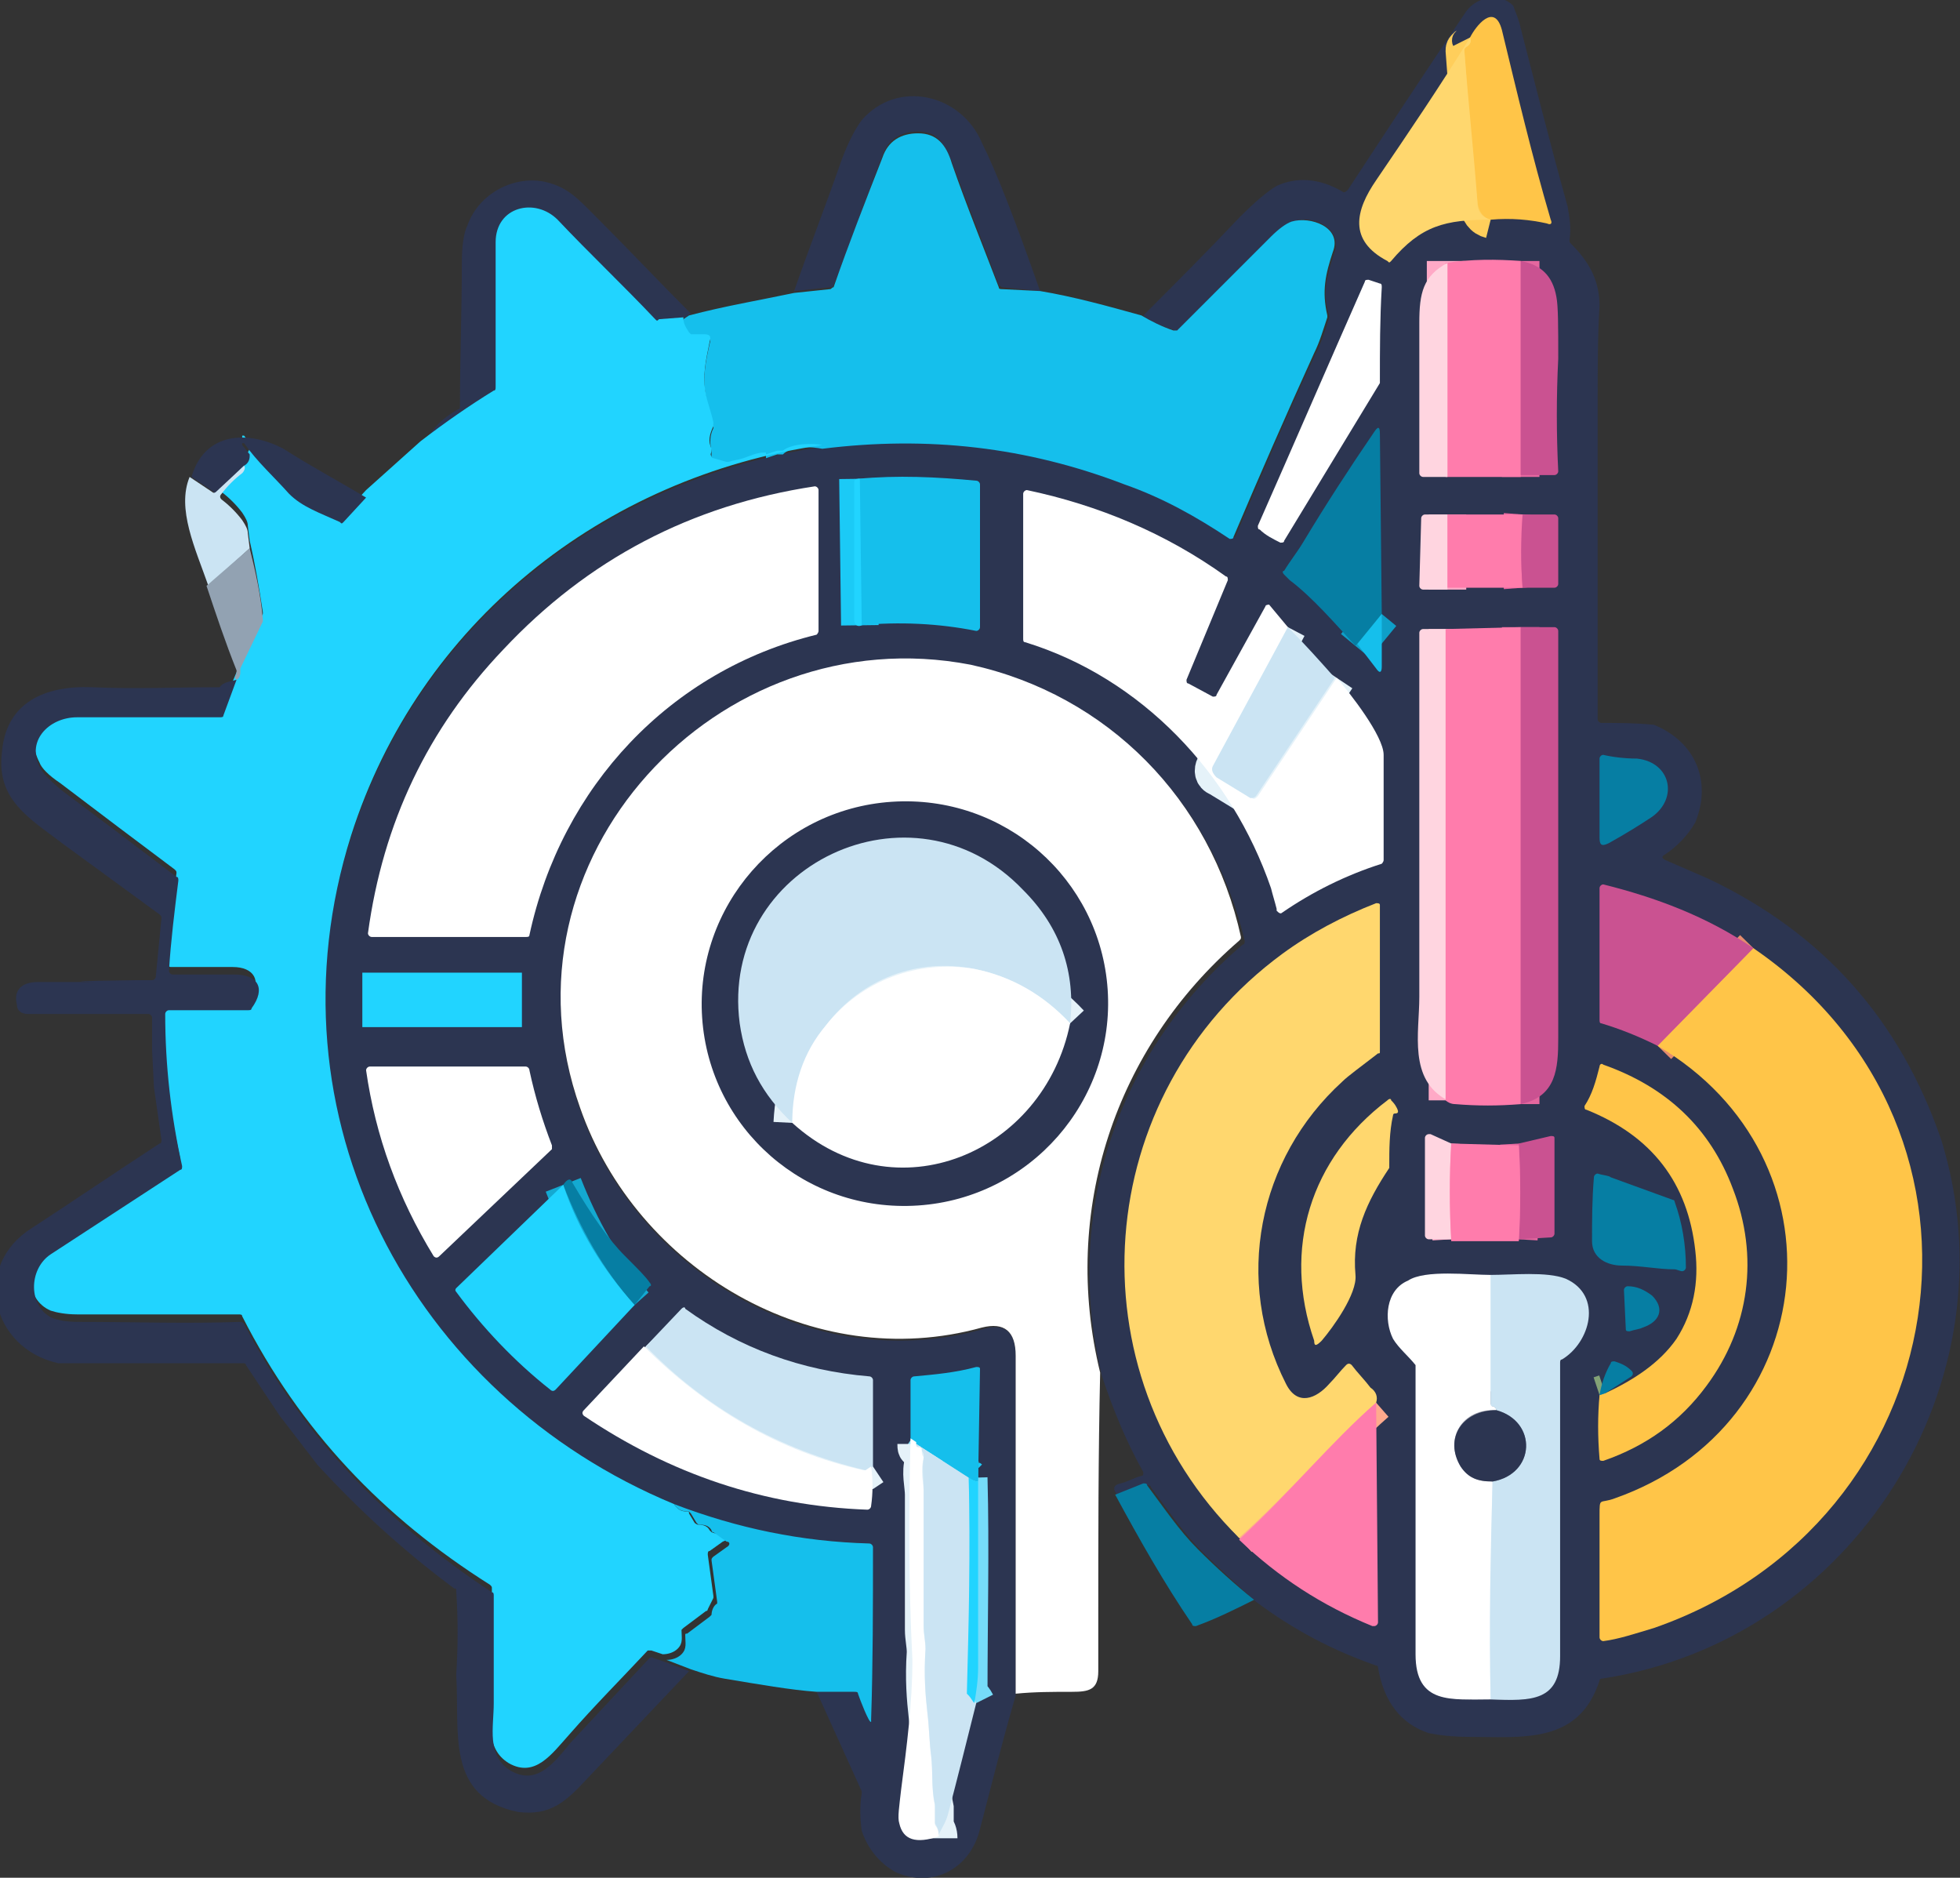 <?xml version="1.0" encoding="utf-8"?>
<!-- Generator: Adobe Illustrator 28.5.0, SVG Export Plug-In . SVG Version: 9.03 Build 54727)  -->
<svg version="1.0" id="Layer_1" xmlns="http://www.w3.org/2000/svg" xmlns:xlink="http://www.w3.org/1999/xlink" x="0px" y="0px"
	 viewBox="0 0 104.4 100" style="enable-background:new 0 0 104.4 100;" xml:space="preserve">
<rect x="0" y="0" width="104.4" height="100" fill="#333333" stroke="none"/>
<style type="text/css">
	.st0{fill:#2C3551;}
	.st1{fill:none;stroke:#FFCE5B;stroke-width:2;}
	.st2{fill:none;stroke:#E5679F;stroke-width:2;}
	.st3{fill:none;stroke:#FFA9C6;stroke-width:2;}
	.st4{fill:none;stroke:#0E9FC8;stroke-width:2;}
	.st5{fill:none;stroke:#1BCAF6;stroke-width:2;}
	.st6{fill:none;stroke:#E5F2F9;stroke-width:2;}
	.st7{fill:none;stroke:#E58C6D;stroke-width:2;}
	.st8{fill:none;stroke:#FFAA8D;stroke-width:2;}
	.st9{fill:none;stroke:#83A276;stroke-width:2;}
	.st10{fill:none;stroke:#14A9D1;stroke-width:2;}
	.st11{fill:none;stroke:#969AA8;stroke-width:2;}
	.st12{fill:none;stroke:#7C8DA2;stroke-width:2;}
	.st13{fill:none;stroke:#70D2F0;stroke-width:2;}
	.st14{fill:none;stroke:#8ADFF6;stroke-width:2;}
	.st15{fill:none;stroke:#76DCF9;stroke-width:2;}
	.st16{fill:#FFC548;}
	.st17{fill:#FFD76E;}
	.st18{fill:#15BFEC;}
	.st19{fill:#21D4FF;}
	.st20{fill:#FF7CAC;}
	.st21{fill:#CA5291;}
	.st22{fill:#FFD5E0;}
	.st23{fill:#FFFFFF;}
	.st24{fill:#067EA3;}
	.st25{fill:#CBE4F3;}
	.st26{fill:#92A2B2;}
</style>
<path class="st0" d="M85.1,21.3l0,17c0,0.1,0.1,0.2,0.2,0.2c0,0,0,0,0,0c0.9,0,1.8,0,2.8,0.1c2.2,0.9,3.1,3,2.2,5.2
	c-0.4,0.7-1,1.3-1.6,1.7c-0.2,0.1-0.2,0.2,0,0.3l2.3,1c6.1,2.9,10.2,7.5,12.4,13.9c4,12.9-4.7,26.7-18.1,28.7
	c-0.1,0-0.1,0.1-0.1,0.1c-1.1,3.4-4.1,3-6.9,3c-1,0-1.7-0.1-2.2-0.2c-1.5-0.5-2.4-1.7-2.7-3.5c0-0.1-0.1-0.1-0.1-0.1
	c-2.3-0.8-4.4-1.9-6.4-3.4c-1-0.9-2-1.8-2.9-2.7c-1-1-1.8-2.2-2.7-3.4c0-0.1-0.1-0.1-0.2-0.1l-1.5,0.6c-0.3-0.3-0.4-0.6,0.1-0.7
	c0.4-0.1,0.7-0.3,1.1-0.4c0.1,0,0.1-0.1,0.1-0.2c0,0,0,0,0,0c-0.9-1.6-1.6-3.3-2.2-5.1c-2.1-8.6,0.8-17.3,7.5-23
	c0.1,0,0.1-0.1,0.1-0.2C64.5,42.6,59,37,51.7,35.5c-13.4-2.6-25.5,10.3-20.8,23.6c3,8.6,12.4,14.2,21.4,11.7
	c1.3-0.4,1.8,0.2,1.8,1.5c0,6,0,12,0,18c-0.7,2.4-1.3,4.8-1.9,7.1c-0.5,2.1-2.5,3.2-4.5,2.3c-0.9-0.5-1.5-1.3-1.8-2.2
	c-0.1-0.7-0.1-1.4,0-2c0,0,0-0.1,0-0.1l-2.4-5.3l2,0c0.1,0,0.1,0,0.2,0.1c0.1,0.3,0.6,1.6,0.7,1.5c0,0,0,0,0-0.1
	c0.1-3.1,0.1-6.2,0.1-9.2c0-0.1-0.1-0.2-0.2-0.2c-3.6-0.1-7.1-0.8-10.4-2.1c-14-5.8-22-20.7-17.2-35.5c3.6-11.3,13.4-19.1,25.1-20.8
	c5.5-0.7,10.9-0.1,16.1,1.9c2,0.8,3.9,1.7,5.6,2.9c0.1,0.1,0.2,0,0.3,0c0,0,0,0,0,0c1.4-3.3,2.8-6.6,4.3-9.8
	c0.3-0.6,0.5-1.2,0.7-1.9c0,0,0-0.1,0-0.1c-0.4-1.2-0.1-2.2,0.3-3.4c0.4-1.3-1.3-2-2.2-1.6c-0.3,0.1-0.7,0.4-1.1,0.8
	c-1.6,1.7-3.3,3.4-5,5c0,0-0.1,0.1-0.2,0c-0.6-0.2-1.2-0.4-1.7-0.8c1.7-1.7,3.4-3.4,5.1-5.2c0.9-0.9,1.5-1.4,2-1.7
	c1.1-0.5,2.3-0.4,3.5,0.3c0.1,0.1,0.2,0,0.3-0.1c2.1-3.2,4.2-6.4,6.3-9.5c0.6-0.8,1.8-1,2.5-0.3C80.7,0.6,80.9,1,81,1.5
	c0.7,2.7,1.5,5.9,2.5,9.5c0.1,0.6,0.2,1.1,0.1,1.8c0,0.1,0,0.1,0.1,0.2c1,1,1.5,2,1.5,3.3C85.1,17.8,85.1,19.6,85.1,21.3z"/>
<g>
	<path vector-effect="non-scaling-stroke" class="st1" d="M79.4,11.7c-0.4-0.1-0.6-0.4-0.7-0.9c-0.3-2.7-0.5-5.4-0.7-8.1
		c0-0.1,0-0.1,0.1-0.2c0.2-0.1,0.3-0.3,0.2-0.5"/>
	<path vector-effect="non-scaling-stroke" class="st2" d="M81,13.9l0,11.5"/>
	<path vector-effect="non-scaling-stroke" class="st3" d="M77,25.3l0-11.4"/>
	<path vector-effect="non-scaling-stroke" class="st4" d="M73.6,32.7l-1.4,1.7"/>
	<path vector-effect="non-scaling-stroke" class="st5" d="M45.8,33.3l-0.1-7.8"/>
	<path vector-effect="non-scaling-stroke" class="st6" d="M68.6,33.4l-3.9,7.4c-0.1,0.2-0.1,0.5,0.2,0.6l1.8,1.1
		c0.1,0.1,0.2,0,0.3-0.1l4.2-6.3"/>
	<path vector-effect="non-scaling-stroke" class="st3" d="M77.1,27.4l0,4"/>
	<path vector-effect="non-scaling-stroke" class="st2" d="M81.1,27.4C81,28.7,81,30,81.1,31.3"/>
	<path vector-effect="non-scaling-stroke" class="st3" d="M77.1,33.5c0,1,0,2.5,0,4.7c0,5.2,0,12.1,0,20.4"/>
	<path vector-effect="non-scaling-stroke" class="st2" d="M81,33.4v25.4"/>
	<path vector-effect="non-scaling-stroke" class="st7" d="M93.4,50.5l-5.1,5.2"/>
	<path vector-effect="non-scaling-stroke" class="st8" d="M73.3,74.7c-2.4,2.1-4.5,4.7-7.3,7.2"/>
	<path vector-effect="non-scaling-stroke" class="st9" d="M85.2,74.3l0.3-0.1"/>
	<path vector-effect="non-scaling-stroke" class="st3" d="M77.3,60.9c-0.1,1.7-0.1,3.4,0,5.1"/>
	<path vector-effect="non-scaling-stroke" class="st2" d="M80.9,66c0.1-1.7,0.1-3.4,0-5.1"/>
	<path vector-effect="non-scaling-stroke" class="st10" d="M33.8,69.5c-1.7-1.9-2.9-4.1-3.8-6.4"/>
	<path vector-effect="non-scaling-stroke" class="st6" d="M79.4,67.9l0,6.8c0,0.1,0,0.1,0.1,0.2c0.1,0,0.2,0.1,0.2,0.2"/>
	<path vector-effect="non-scaling-stroke" class="st11" d="M79.7,75.1c-1.8-0.1-2.8,1.5-1.9,3c0.4,0.6,0.9,0.8,1.7,0.8"/>
	<path vector-effect="non-scaling-stroke" class="st6" d="M79.5,78.9c-0.1,3.9-0.1,7.7-0.1,11.6"/>
	<path vector-effect="non-scaling-stroke" class="st12" d="M79.5,78.9c2.3-0.4,2.4-3.2,0.2-3.8"/>
	<path vector-effect="non-scaling-stroke" class="st6" d="M46.5,78.1l-0.3,0.2c0,0-0.1,0-0.1,0c-4.6-1.1-8.5-3.3-11.7-6.6"/>
	<path vector-effect="non-scaling-stroke" class="st5" d="M52.1,78.9c-0.2,0-0.4-0.1-0.5-0.2"/>
	<path vector-effect="non-scaling-stroke" class="st13" d="M51.6,78.7l-2.8-1.8"/>
	<path vector-effect="non-scaling-stroke" class="st14" d="M48.8,76.9l-0.3-0.2"/>
	<path vector-effect="non-scaling-stroke" class="st15" d="M51.6,78.7c0.1,3.8,0,7.6,0,11.5c0,0.1,0,0.1,0.1,0.1
		c0.1,0.1,0.2,0.2,0.3,0.4"/>
	<path vector-effect="non-scaling-stroke" class="st6" d="M48.8,76.9c0,0.2,0,0.3,0.2,0.3c0.1,0,0.1,0.1,0.1,0.2
		c0,0.1,0,0.2,0.1,0.3c0,0,0,0.1,0,0.1c-0.2,0.6,0,1.3,0,1.8c0,2.4,0,4.8,0,7.2c0,0.4,0.1,0.8,0.1,1.2c-0.1,1.4,0,2.5,0.1,3.4
		c0.1,0.8,0.1,1.5,0.2,2.3c0.1,0.9,0,1.7,0.2,2.6c0,0.3,0,0.6,0,0.9c0,0,0,0.1,0,0.1c0.1,0.1,0.2,0.3,0.2,0.6"/>
</g>
<path class="st16" d="M79.4,11.7c-0.4-0.1-0.6-0.4-0.7-0.9c-0.3-2.7-0.5-5.4-0.7-8.1c0-0.1,0-0.1,0.1-0.2c0.2-0.1,0.3-0.3,0.2-0.5
	c0.3-0.6,1.3-1.9,1.7-0.4c0.8,3.3,1.6,6.7,2.6,10.1c0.1,0.2,0,0.3-0.2,0.2C81.5,11.7,80.5,11.6,79.4,11.7z"/>
<path class="st17" d="M78.3,2c0.1,0.2,0,0.4-0.2,0.5C78,2.6,78,2.6,78,2.7c0.2,2.7,0.5,5.4,0.7,8.1c0,0.5,0.3,0.8,0.7,0.9
	c-2.4,0-3.7,0.3-5.3,2.2c-0.1,0.1-0.1,0.1-0.2,0c-2.1-1.1-1.7-2.7-0.6-4.3C75,7.1,76.7,4.6,78.3,2z"/>
<path class="st0" d="M55.4,15.5l-2-0.2c-0.1,0-0.1-0.1-0.2-0.1c-0.8-2.2-1.7-4.4-2.5-6.6c-0.4-1-0.8-1.6-1.8-1.6
	c-0.9,0-1.6,0.4-1.9,1.3c-0.9,2.3-1.7,4.6-2.6,6.9c0,0.1-0.1,0.1-0.2,0.1l-1.9,0.2c0.8-2.3,1.7-4.6,2.5-6.9c0.4-1.1,0.8-1.8,1.1-2.2
	c1.9-2.2,5.3-1.4,6.4,1.2C53.1,9.2,54.1,11.8,55.4,15.5z"/>
<path class="st18" d="M55.4,15.5c1.8,0.3,3.6,0.8,5.4,1.3c0.5,0.3,1.1,0.6,1.7,0.8c0.1,0,0.1,0,0.2,0c1.7-1.7,3.3-3.3,5-5
	c0.4-0.4,0.8-0.7,1.1-0.8c1-0.3,2.7,0.3,2.2,1.6c-0.4,1.2-0.6,2.1-0.3,3.4c0,0,0,0.1,0,0.1c-0.2,0.6-0.4,1.3-0.7,1.9
	c-1.5,3.3-2.9,6.5-4.3,9.8c0,0.1-0.1,0.1-0.2,0.1c0,0,0,0,0,0c-1.8-1.2-3.6-2.2-5.6-2.9c-5.2-2-10.5-2.6-16.1-1.9
	c-0.5-0.1-1.6-0.2-2.1,0.3c0,0-0.1,0-0.1,0l-0.2,0c0,0,0,0,0,0l-0.6,0.2c-0.1,0-0.1,0,0,0l0-0.1c0,0,0-0.1-0.1-0.1c0,0,0,0,0,0
	c-0.4,0-0.8,0.2-1.1,0.3c-0.3,0.1-0.5,0.1-0.8,0.2c0,0-0.1,0-0.1,0l-0.7-0.2c-0.1,0-0.1-0.1-0.1-0.1c0-0.1,0-0.2,0-0.3
	c0,0,0-0.1,0-0.1c-0.1-0.4-0.1-0.8,0.1-1.2c0,0,0-0.1,0-0.2c-0.2-0.5-0.3-1-0.4-1.5c-0.2-1,0-1.9,0.2-2.8c0.1-0.3,0-0.5-0.3-0.4
	l-0.7,0c-0.1,0-0.1,0-0.1-0.1c-0.2-0.2-0.3-0.5-0.3-0.8l0.3-0.2c1.9-0.5,3.7-0.8,5.6-1.2l1.9-0.2c0.1,0,0.1-0.1,0.2-0.1
	c0.8-2.3,1.7-4.6,2.6-6.9c0.3-0.9,1-1.3,1.9-1.3c1,0,1.5,0.6,1.8,1.6c0.8,2.3,1.7,4.5,2.5,6.6c0,0.1,0.1,0.1,0.2,0.1L55.4,15.5z"/>
<path class="st0" d="M36.8,16.7l-0.3,0.2l-1.3,0.6c-0.1,0-0.2,0-0.2,0c-1.7-1.8-3.5-3.5-5.2-5.3c-1.2-1.2-3.2-0.7-3.3,1.2
	c0,2.5,0,5.1,0,7.7c0,0.1,0,0.1-0.1,0.2c-1.3,0.8-2.6,1.7-3.9,2.7c0.3-1,1-1.7,1.9-2.2c0.1,0,0.1-0.1,0.1-0.2c0-2.5,0.1-5.1,0.1-7.6
	c0-0.9,0.1-1.6,0.3-2c0.6-1.7,2.5-2.7,4.2-2.3c1.2,0.3,1.7,0.9,2.8,2C33.5,13.3,35.1,15,36.8,16.7z"/>
<path class="st19" d="M36.4,16.9c0,0.3,0.1,0.5,0.3,0.8c0,0,0.1,0.1,0.1,0.1l0.7,0c0.3,0,0.4,0.1,0.3,0.4c-0.2,1-0.4,1.8-0.2,2.8
	c0.1,0.5,0.3,1,0.4,1.5c0,0.1,0,0.1,0,0.2c-0.2,0.4-0.3,0.8-0.1,1.2c0,0,0,0.1,0,0.1c0,0.1-0.1,0.2,0,0.3c0,0.1,0.1,0.1,0.1,0.1
	l0.7,0.2c0,0,0.1,0,0.1,0c0.3-0.1,0.5-0.1,0.8-0.2c0.3-0.1,0.7-0.3,1.1-0.3c0,0,0.1,0,0.1,0c0,0,0,0,0,0l0,0.1c0,0.1,0,0.1,0,0
	l0.6-0.2c0,0,0,0,0,0l0.2,0c0,0,0.1,0,0.1,0c0.5-0.4,1.6-0.4,2.1-0.3c-11.7,1.7-21.5,9.5-25.1,20.8C14,59.4,21.9,74.3,35.9,80.1
	c0.2,0.3,0.4,0.4,0.7,0.4c0.1,0,0.1,0,0.1,0.1l0.3,0.5c0,0,0.1,0.1,0.2,0.1c0.3,0,0.5,0.1,0.6,0.3c0,0,0.1,0.1,0.1,0.1l0.6,0.2
	c0.2,0.1,0.3,0.2,0,0.3l-0.7,0.5c-0.1,0-0.1,0.1-0.1,0.2l0.3,2.2c0,0,0,0.1,0,0.1c-0.1,0.2-0.2,0.4-0.3,0.6c0,0,0,0.1-0.1,0.1
	l-1.2,0.9c0,0-0.1,0.1-0.1,0.1c0,0.4,0.1,0.7-0.2,1c-0.2,0.2-0.5,0.3-0.8,0.3l-0.6-0.2c-0.1,0-0.1,0-0.2,0c-1.4,1.5-2.8,2.9-4.2,4.5
	c-0.9,1-1.8,2.3-3.2,1.5c-1.3-0.8-0.9-2.3-0.9-3.6c0-1.9,0-3.8,0-5.7c0-0.1,0-0.1-0.1-0.2c-5.7-3.6-10.1-8.2-13.2-14.3
	c0-0.1-0.1-0.1-0.2-0.1c-2.8,0-5.7,0-8.6,0c-0.6,0-1.1-0.1-1.4-0.2c-1.4-0.6-1.4-2.6-0.1-3.4c2.3-1.5,4.6-3,6.9-4.5
	c0.1,0,0.1-0.1,0.1-0.2c-0.6-2.7-0.9-5.4-0.9-8.1c0-0.1,0.1-0.2,0.2-0.2c0,0,0,0,0,0l4.2,0c0.1,0,0.1,0,0.2-0.1
	c0.7-1.1,0.2-1.8-0.9-1.8c-1.1,0-2.2,0-3.3,0c-0.1,0-0.2-0.1-0.2-0.2c0,0,0,0,0,0c0.1-1.6,0.3-3.2,0.5-4.8c0-0.1,0-0.1-0.1-0.2
	c-2-1.5-4-3-6.1-4.6c-0.6-0.4-1-0.8-1.1-1.1c-0.8-1.5,0.4-2.8,1.9-2.8c2.5,0,5.1,0,7.6,0c0.1,0,0.1,0,0.2-0.1l0.8-1.9
	c0.1-0.1,0.2-0.3,0.2-0.5c0,0,0-0.1,0-0.1l1.2-2.5c0,0,0-0.1,0-0.1c-0.2-1.3-0.4-2.5-0.7-3.8l-0.1-0.8c0-0.2-0.1-0.4-0.3-0.7
	c-0.3-0.4-0.7-0.8-1.1-1.1c-0.1-0.1-0.1-0.2,0-0.3c0,0,0,0,0,0c0.4-0.5,0.8-0.8,1.1-1.1c0.1-0.1,0.2-0.2,0.1-0.4
	c0.1-0.1,0.2-0.3,0.3-0.5c0,0,0-0.1,0-0.1l-0.4-0.5c0,0,0,0,0-0.1c0,0,0,0,0,0l0,0c0,0,0.1,0,0.1,0c0.7,1,1.6,1.8,2.4,2.7
	c0.6,0.7,1.6,1,2.7,1.5c0.1,0,0.2,0,0.2,0l1.2-1.3l2.9-2.6c1.3-1,2.6-1.9,3.9-2.7c0.1,0,0.1-0.1,0.1-0.2c0-2.6,0-5.2,0-7.7
	c0-1.9,2.1-2.4,3.3-1.2c1.7,1.8,3.5,3.5,5.2,5.3c0.1,0.1,0.1,0.1,0.2,0L36.4,16.9z"/>
<path class="st20" d="M81,13.9l0,11.5l-4,0l0-11.4C78.4,13.8,79.7,13.8,81,13.9z"/>
<path class="st21" d="M81,13.9c1.1,0.2,1.7,0.8,1.9,1.9c0.1,0.5,0.1,1.6,0.1,3.3c-0.1,2-0.1,4,0,6c0,0.1-0.1,0.2-0.2,0.2
	c0,0,0,0,0,0l-1.8,0L81,13.9z"/>
<path class="st22" d="M77.1,14l0,11.4l-1.3,0c-0.1,0-0.2-0.1-0.2-0.2c0,0,0,0,0,0c0-2.7,0-5.3,0-8C75.6,15.6,75.8,14.7,77.1,14z"/>
<path class="st23" d="M67.1,28.2C67,28.2,67,28.1,67,28c1.9-4.3,3.8-8.7,5.7-13c0-0.1,0.1-0.1,0.2-0.1l0.6,0.2
	c0.1,0,0.1,0.1,0.1,0.2c-0.1,1.7-0.1,3.3-0.1,5c0,0,0,0.1,0,0.1l-5.1,8.4c0,0.1-0.1,0.1-0.2,0.1C67.8,28.7,67.4,28.5,67.1,28.2z"/>
<path class="st24" d="M73.6,32.7l-1.4,1.7c-1-1.1-2.3-2.6-3.5-3.5c-0.1-0.1-0.2-0.2-0.3-0.3c-0.1-0.1-0.1-0.2,0-0.2
	c0.3-0.5,0.7-1,1-1.5c1.2-2,2.5-4,3.8-5.9c0.2-0.3,0.3-0.3,0.3,0.1L73.6,32.7z"/>
<path class="st0" d="M19.5,26.5l-1.2,1.3c-0.1,0.1-0.1,0.1-0.2,0c-1.1-0.5-2-0.8-2.7-1.5c-0.8-0.9-1.7-1.7-2.4-2.7c0,0-0.1,0-0.1,0
	l0,0c0,0,0,0,0,0.1c0,0,0,0,0,0l0.4,0.5c0,0,0,0.1,0,0.1c0,0.2-0.1,0.4-0.3,0.5l-1.4,1.4c-0.1,0.1-0.2,0.1-0.2,0l-1.2-0.8
	c0.7-2.4,3-2.5,4.9-1.5C16.5,24.8,18,25.6,19.5,26.5z"/>
<path class="st25" d="M13,24.8c0.1,0.1,0,0.3-0.1,0.4c-0.4,0.3-0.8,0.7-1.1,1.1c-0.1,0.1-0.1,0.2,0,0.3c0,0,0,0,0,0
	c0.4,0.3,0.8,0.7,1.1,1.1c0.2,0.3,0.3,0.5,0.3,0.7l0.1,0.8l-2.2,2c-0.7-2-1.7-4.1-1-5.8l1.2,0.8c0.1,0.1,0.2,0,0.2,0L13,24.8z"/>
<path class="st18" d="M45.8,33.3l-0.1-7.8c2.1-0.2,4.2-0.1,6.3,0.1c0.1,0,0.2,0.1,0.2,0.2l0,7.6c0,0.1-0.1,0.2-0.2,0.2c0,0,0,0,0,0
	C50,33.2,47.9,33.1,45.8,33.3z"/>
<path class="st19" d="M45.8,25.5l0.1,7.8c-0.2,0.1-0.4,0-0.4-0.3c0-1.4,0-3.8,0-7.3C45.5,25.5,45.6,25.5,45.8,25.5z"/>
<path class="st23" d="M26.8,34.6c4.5-4.8,10-7.7,16.6-8.7c0.1,0,0.2,0.1,0.2,0.2c0,0,0,0,0,0l0,7.5c0,0.1-0.1,0.2-0.1,0.2
	c-7.8,1.9-13.6,8.1-15.3,16c0,0.1-0.1,0.1-0.2,0.1h-8.2c-0.1,0-0.2-0.1-0.2-0.2c0,0,0,0,0,0C20.4,43.8,22.8,38.8,26.8,34.6z"/>
<path class="st23" d="M68.6,33.4l-3.9,7.4c-0.1,0.2-0.1,0.5,0.2,0.6l1.8,1.1c0.1,0.1,0.2,0,0.3-0.1l4.2-6.3c0.7,0.8,2.5,3.1,2.5,4.1
	c0,1.9,0,3.7,0,5.6c0,0.1-0.1,0.2-0.1,0.2c-1.9,0.6-3.7,1.5-5.3,2.6c-0.1,0.1-0.2,0-0.3-0.1c0,0,0,0,0-0.1c-0.1-0.4-0.2-0.7-0.3-1.1
	c-2.1-6.1-6.9-11.2-13.1-13.1c-0.1,0-0.1-0.1-0.1-0.2l0-7.7c0-0.1,0.1-0.2,0.2-0.2c0,0,0,0,0,0c3.8,0.8,7.4,2.3,10.6,4.6
	c0.1,0,0.1,0.1,0.1,0.2l-2.2,5.3c0,0.1,0,0.2,0.1,0.2l1.3,0.7c0.1,0,0.2,0,0.2-0.1l2.6-4.7c0-0.1,0.2-0.1,0.2-0.1c0,0,0,0,0,0
	L68.6,33.4z"/>
<path class="st22" d="M77.1,27.4l0,4l-1.3,0c-0.1,0-0.2-0.1-0.2-0.2c0,0,0,0,0,0l0.1-3.6c0-0.1,0.1-0.2,0.2-0.2L77.1,27.4z"/>
<path class="st20" d="M77.1,27.4h4.1C81,28.7,81,30,81.1,31.3l-4,0L77.1,27.4z"/>
<path class="st21" d="M81.1,27.4l1.7,0c0.1,0,0.2,0.1,0.2,0.2c0,0,0,0,0,0L83,31.1c0,0.1-0.1,0.2-0.2,0.2l-1.7,0
	C81,30,81,28.7,81.1,27.4z"/>
<path class="st26" d="M13.3,29.2c0.3,1.2,0.6,2.5,0.7,3.8c0,0,0,0.1,0,0.1l-1.2,2.5c0,0,0,0.1,0,0.1c0,0.2,0,0.4-0.2,0.5l-0.1-0.1
	c0.1-0.2,0.1-0.3,0.1-0.4c-0.6-1.5-1.1-3-1.6-4.5L13.3,29.2z"/>
<path class="st18" d="M73.6,32.7l0,2.8c0,0.3-0.1,0.4-0.3,0.1l-1-1.3L73.6,32.7z"/>
<path class="st25" d="M68.6,33.4c0.9,0.9,1.7,1.8,2.5,2.7l-4.2,6.3c-0.1,0.1-0.2,0.1-0.3,0.1l-1.8-1.1c-0.2-0.2-0.3-0.4-0.2-0.6
	L68.6,33.4z"/>
<path class="st22" d="M77.1,33.5c0,1,0,2.5,0,4.7c0,5.2,0,12.1,0,20.4c-2.1-1.1-1.5-3.6-1.5-5.5c0-6.3,0-12.8,0-19.4
	c0-0.1,0.1-0.2,0.2-0.2c0,0,0,0,0,0L77.1,33.5z"/>
<path class="st20" d="M81,33.4v25.4c-1.2,0.1-2.3,0.1-3.5,0c-0.2,0-0.4-0.1-0.5-0.2c0-8.4,0-15.2,0-20.4c0-2.2,0-3.7,0-4.7L81,33.4z
	"/>
<path class="st21" d="M81,33.4l1.8,0c0.1,0,0.2,0.1,0.2,0.2c0,7.2,0,14.5,0,21.7c0,1.6-0.1,3.1-2,3.5V33.4z"/>
<path class="st23" d="M58.6,73.1c-0.1,4.4-0.1,8.8-0.1,13.2c0,0.9,0,1.7,0,2.7c0,1-0.5,1.1-1.4,1.1c-1,0-2,0-3,0.1c0-6,0-12,0-18
	c0-1.3-0.6-1.8-1.8-1.5c-9,2.5-18.4-3.1-21.4-11.7c-4.7-13.2,7.3-26.2,20.8-23.6C59,37,64.5,42.6,66.1,49.9c0,0.1,0,0.1-0.1,0.2
	C59.4,55.8,56.5,64.5,58.6,73.1z"/>
<path class="st0" d="M12.6,36.2L12.6,36.2l-0.7,1.9c0,0.1-0.1,0.1-0.2,0.1c-2.5,0-5.1,0-7.6,0c-1.5,0-2.8,1.3-1.9,2.8
	c0.2,0.3,0.5,0.6,1.1,1.1c2,1.5,4,3,6.1,4.6c0.1,0,0.1,0.1,0.1,0.2c-0.2,1.6-0.4,3.2-0.5,4.8c0,0.1,0.1,0.2,0.2,0.2c0,0,0,0,0,0
	c1.1,0,2.2,0,3.3,0c1.2,0,1.7,0.7,0.9,1.8c0,0.1-0.1,0.1-0.2,0.1l-4.2,0c-0.1,0-0.2,0.1-0.2,0.2c0,0,0,0,0,0c0,2.7,0.3,5.4,0.9,8.1
	c0,0.1,0,0.2-0.1,0.2c-2.3,1.5-4.6,3-6.9,4.5c-1.2,0.8-1.2,2.8,0.1,3.4c0.3,0.1,0.7,0.2,1.4,0.2c2.9,0,5.7,0.1,8.6,0
	c0.1,0,0.1,0,0.2,0.1c3.1,6,7.6,10.6,13.2,14.3c0.1,0,0.1,0.1,0.1,0.2c0,1.9,0,3.8,0,5.7c0,1.3-0.4,2.8,0.9,3.6
	c1.4,0.8,2.3-0.4,3.2-1.5c1.4-1.5,2.8-3,4.2-4.5c0,0,0.1-0.1,0.2,0l0.6,0.2l1.3,0.5c-1.8,1.9-3.6,3.8-5.4,5.7c-1.2,1.3-2,2-3.7,1.8
	c-3.9-0.8-3.1-4.3-3.3-7.3c0.1-1.5,0.1-3,0-4.5c0-0.1,0-0.1-0.1-0.1c-2.7-2-5.1-4.2-7.3-6.6l-2-2.6l-1.8-2.7c0-0.1-0.1-0.1-0.2-0.1
	l-9.8,0c-3.6-0.8-4.6-5.2-1.4-7.2c2.3-1.5,4.5-3,6.8-4.5c0.1,0,0.1-0.1,0.1-0.2l-0.4-2.8l-0.1-2l0-1.7c0-0.1-0.1-0.2-0.2-0.2H1.5
	c-0.4,0-0.6-0.2-0.6-0.5c-0.2-0.8,0.3-1.2,1.1-1.2c7.3,0-2,0,5.3-0.1l0.8,0c0.1,0,0.2-0.1,0.2-0.2l0.3-3.1c0-0.1,0-0.1-0.1-0.2
	l-5.2-3.8c-1.7-1.3-3.5-2.3-3.2-4.8c0.2-2.7,2.3-3.6,4.8-3.5c2.3,0.1,4.5,0,6.8,0C11.9,36.3,12.3,36.3,12.6,36.2z"/>
<path class="st24" d="M87.2,40.4c1.8,0.2,2.2,2.1,0.8,3.1c-0.6,0.4-1.4,0.9-2.3,1.4c-0.4,0.2-0.5,0.1-0.5-0.3l0-4.2
	c0-0.1,0.1-0.2,0.2-0.2C85.8,40.3,86.5,40.4,87.2,40.4z"/>
<path class="st0" d="M59,52.7c0.4,5.9-4.1,11.1-10.1,11.5c-6,0.4-11.1-4.1-11.5-10c-0.4-5.9,4.1-11.1,10.1-11.5
	C53.5,42.3,58.6,46.8,59,52.7L59,52.7z"/>
<path vector-effect="non-scaling-stroke" class="st6" d="M57,54.5c-1.4-1.5-3.1-2.5-5.1-2.9c-3-0.6-6,0.5-7.9,3
	c-1.1,1.5-1.7,3.2-1.8,5.2"/>
<path class="st25" d="M57,54.5c-1.4-1.5-3.1-2.5-5.1-2.9c-3-0.6-6,0.5-7.9,3c-1.1,1.5-1.7,3.2-1.8,5.2c-1.6-1.5-2.5-3.2-2.8-5.3
	c-1.1-8.4,9.2-13.3,15.1-7.1C56.5,49.4,57.3,51.8,57,54.5z"/>
<path class="st21" d="M93.4,50.5l-5.1,5.2c-1-0.5-2-0.9-3-1.2c-0.1,0-0.1-0.1-0.1-0.2v-7c0-0.1,0.1-0.2,0.2-0.2c0,0,0,0,0,0
	C88.2,47.8,90.9,48.8,93.4,50.5z"/>
<path class="st17" d="M73.3,74.7c-2.4,2.1-4.5,4.7-7.3,7.2c-9-8.9-7.9-23.6,2.3-31.1c1.5-1.1,3.2-2,5-2.7c0.1,0,0.2,0,0.2,0.1
	c0,0,0,0,0,0.1V56c0,0.1,0,0.1-0.1,0.1c-0.9,0.7-1.6,1.2-1.9,1.5c-4.5,4.1-5.8,10.6-3,16.1c0.6,1.2,1.6,0.8,2.3,0
	c0.3-0.3,0.6-0.7,0.9-1c0.1-0.1,0.2-0.1,0.3,0c0,0,0,0,0,0c0.3,0.4,0.7,0.8,1,1.2C73.3,74.1,73.4,74.4,73.3,74.7z"/>
<path class="st16" d="M93.4,50.5c14.3,9.8,10.8,30.6-5.3,36.2c-1,0.3-1.9,0.6-2.7,0.7c-0.1,0-0.2-0.1-0.2-0.2c0,0,0,0,0,0
	c0-2.2,0-4.4,0-6.5c0-1,0-0.6,0.8-0.9c11.1-3.9,12.5-18.1,2.3-24.1L93.4,50.5z"/>
<path class="st23" d="M57,54.5c-1.4,6.9-9.3,10.3-14.8,5.3c0-2,0.6-3.8,1.8-5.2c1.9-2.4,4.9-3.5,7.9-3C53.9,52,55.6,53,57,54.5z"/>
<path class="st19" d="M19.3,51.8h8.5c0,0,0,0,0,0v2.9c0,0,0,0,0,0h-8.5c0,0,0,0,0,0L19.3,51.8C19.3,51.8,19.3,51.8,19.3,51.8z"/>
<path class="st16" d="M85.2,74.3l0.3-0.1c1.5-0.7,2.9-1.6,3.8-2.9c0.9-1.4,1.2-3,1-4.7c-0.4-3.6-2.3-6.1-5.8-7.5
	c-0.1,0-0.1-0.1-0.1-0.2c0,0,0,0,0,0c0.4-0.6,0.6-1.3,0.8-2.1c0-0.1,0.1-0.2,0.2-0.1c0,0,0,0,0,0c3.4,1.2,5.7,3.4,6.9,6.6
	c1.4,3.6,0.9,7.4-1.4,10.5c-1.4,1.9-3.2,3.2-5.5,4c-0.1,0-0.2,0-0.2-0.1c0,0,0,0,0,0C85.1,76.5,85.1,75.4,85.2,74.3z"/>
<path class="st23" d="M23.4,66.9c-0.1,0.1-0.2,0.1-0.3,0c0,0,0,0,0,0c-1.9-3.1-3.1-6.4-3.6-9.9c0-0.1,0.1-0.2,0.2-0.2c0,0,0,0,0,0
	H28c0.1,0,0.2,0.1,0.2,0.2c0.3,1.4,0.7,2.7,1.2,4c0,0.1,0,0.2,0,0.2L23.4,66.9z"/>
<path class="st17" d="M70,71.4c-1.7-4.9-0.2-9.7,3.9-12.8c0.1-0.1,0.2-0.1,0.2,0c0.1,0.1,0.2,0.2,0.3,0.4c0.1,0.2,0.1,0.3-0.1,0.3
	c-0.1,0-0.1,0.1-0.1,0.1c-0.2,0.9-0.2,1.8-0.2,2.7c0,0,0,0.1,0,0.1c-1.2,1.8-2,3.5-1.8,5.7c0.1,1-1.2,2.8-1.8,3.5
	C70.1,71.7,70,71.7,70,71.4z"/>
<path class="st22" d="M77.3,60.9c-0.1,1.7-0.1,3.4,0,5.1h-1.2c-0.1,0-0.2-0.1-0.2-0.2v-5.2c0-0.1,0.1-0.2,0.2-0.2c0,0,0,0,0.1,0
	L77.3,60.9z"/>
<path class="st21" d="M80.9,66c0.1-1.7,0.1-3.4,0-5.1l1.7-0.4c0.1,0,0.2,0,0.2,0.1c0,0,0,0,0,0l0,5.1c0,0.1-0.1,0.2-0.2,0.2L80.9,66
	z"/>
<path class="st20" d="M77.3,60.9l3.6,0.1c0.1,1.7,0.1,3.4,0,5.1h-3.6C77.2,64.3,77.2,62.6,77.3,60.9z"/>
<path class="st24" d="M86.4,67.4c-0.8,0-1.6-0.4-1.6-1.3c0-1.1,0-2.2,0.1-3.4c0-0.1,0.1-0.2,0.2-0.2c0,0,0,0,0,0
	c0.3,0.1,0.6,0.1,0.7,0.2c1.1,0.4,2.2,0.8,3.3,1.2c0.1,0,0.1,0.1,0.1,0.1c0.4,1.1,0.6,2.3,0.6,3.5c0,0.1-0.1,0.2-0.2,0.2
	c0,0,0,0,0,0c-0.1,0-0.3-0.1-0.4-0.1C88.3,67.6,87.4,67.4,86.4,67.4z"/>
<path class="st24" d="M33.8,69.5c-1.7-1.9-2.9-4.1-3.8-6.4c0.2-0.3,0.4-0.4,0.5-0.1c1,1.7,1.9,3,2.8,3.9c0.7,0.7,1.1,1.1,1.3,1.4
	c0.1,0.1,0.1,0.2,0,0.2L33.8,69.5z"/>
<path class="st19" d="M30,63.1c0.8,2.4,2.1,4.5,3.8,6.4L29.6,74c-0.1,0.1-0.2,0.1-0.3,0c-1.9-1.5-3.6-3.3-5-5.2
	c-0.1-0.1,0-0.2,0-0.2L30,63.1z"/>
<path class="st23" d="M79.4,67.9l0,6.8c0,0.1,0,0.1,0.1,0.2c0.1,0,0.2,0.1,0.2,0.2c-1.8-0.1-2.8,1.5-1.9,3c0.4,0.6,0.9,0.8,1.7,0.8
	c-0.1,3.9-0.1,7.7-0.1,11.6c-2.1,0-4,0.3-4-2.4c0-5.1,0-10.2,0-15.3c0,0,0-0.1,0-0.1c-0.4-0.5-0.9-0.9-1.2-1.4
	c-0.5-1-0.4-2.6,0.8-3.1C75.9,67.6,78.3,67.9,79.4,67.9z"/>
<path class="st25" d="M79.4,67.9c1.1,0,3-0.2,4,0.2c2,0.9,1.3,3.4-0.2,4.3c-0.1,0-0.1,0.1-0.1,0.2c0,5.2,0,10.4,0,15.6
	c0,2.4-1.5,2.4-3.7,2.3c-0.1-3.9,0-7.7,0.1-11.6c2.3-0.4,2.4-3.2,0.2-3.8c0-0.1-0.1-0.2-0.2-0.2c-0.1,0-0.1-0.1-0.1-0.2L79.4,67.9z"
	/>
<path class="st24" d="M88,69c0.7,0.7,0.4,1.4-0.5,1.7c-0.2,0.1-0.4,0.1-0.7,0.2c-0.1,0-0.2,0-0.2-0.1c0,0,0,0,0,0l-0.1-2.1
	c0-0.1,0.1-0.2,0.2-0.2c0,0,0,0,0,0C87.2,68.5,87.6,68.7,88,69z"/>
<path class="st25" d="M46.5,78.1l-0.3,0.2c0,0-0.1,0-0.1,0c-4.6-1.1-8.5-3.3-11.7-6.6l1.9-2c0.1-0.1,0.2-0.1,0.2,0
	c2.9,2.1,6.2,3.3,9.8,3.6c0.1,0,0.2,0.1,0.2,0.2C46.5,75,46.5,76.5,46.5,78.1z"/>
<path class="st23" d="M34.3,71.7c3.3,3.3,7.2,5.6,11.7,6.6c0.1,0,0.1,0,0.1,0l0.3-0.2c0.1,0.7,0.1,1.4,0,2.1c0,0.1-0.1,0.2-0.2,0.2
	c-5.5-0.2-10.5-1.9-15.1-5c-0.1-0.1-0.1-0.2,0-0.3c0,0,0,0,0,0L34.3,71.7z"/>
<path class="st24" d="M85.5,74.2l-0.3,0.1c0.1-0.6,0.3-1.2,0.6-1.7c0-0.1,0.1-0.1,0.2-0.1c0.3,0.1,0.6,0.2,0.9,0.5
	c0.1,0.1,0.1,0.2,0,0.3c0,0,0,0,0,0L85.5,74.2z"/>
<path class="st18" d="M52.1,78.9c-0.2,0-0.4-0.1-0.5-0.2l-2.8-1.8l-0.3-0.2l0-3.2c0-0.1,0.1-0.2,0.2-0.2c1.1-0.1,2.2-0.2,3.3-0.5
	c0.1,0,0.2,0,0.2,0.1c0,0,0,0,0,0L52.1,78.9z"/>
<path class="st20" d="M73.3,74.7l0.1,11.7c0,0.1-0.1,0.2-0.2,0.2c0,0,0,0-0.1,0c-2.7-1.1-5-2.6-7.1-4.6
	C68.8,79.4,70.9,76.8,73.3,74.7z"/>
<path class="st0" d="M79.7,75.1c2.2,0.6,2.1,3.4-0.2,3.8c-0.8,0-1.3-0.2-1.7-0.8C76.9,76.6,77.9,75.1,79.7,75.1z"/>
<path class="st23" d="M48.5,76.6l0.3,0.2c0,0.2,0,0.3,0.2,0.3c0.1,0,0.1,0.1,0.1,0.2c0,0.1,0,0.2,0.1,0.3c0,0,0,0.1,0,0.1
	c-0.2,0.6,0,1.3,0,1.8c0,2.4,0,4.8,0,7.2c0,0.4,0.1,0.8,0.1,1.2c-0.1,1.4,0,2.5,0.1,3.4c0.1,0.8,0.1,1.5,0.2,2.3
	c0.1,0.9,0,1.7,0.2,2.6c0,0.3,0,0.6,0,0.9c0,0,0,0.1,0,0.1c0.1,0.1,0.2,0.3,0.2,0.6c-1.2,0.4-1.9,0.2-2.1-0.7
	c-0.1-0.3,0-0.9,0.1-1.8c0.3-2.3,0.6-4.6,0.6-6.9C48.4,84.5,48.4,80.5,48.5,76.6z"/>
<path class="st25" d="M48.8,76.9l2.8,1.8c0.1,3.8,0,7.6,0,11.5c0,0.1,0,0.1,0.1,0.1c0.1,0.1,0.2,0.2,0.3,0.4c-0.5,2-1,4-1.5,5.9
	c-0.1,0.4-0.3,0.7-0.5,1.1c0-0.3-0.1-0.4-0.2-0.6c0,0,0-0.1,0-0.1c0-0.3,0-0.6,0-0.9c-0.2-0.9-0.1-1.7-0.2-2.6
	c-0.1-0.7-0.1-1.5-0.2-2.3c-0.1-0.9-0.2-2-0.1-3.4c0-0.4-0.1-0.8-0.1-1.2c0-2.4,0-4.8,0-7.2c0-0.5-0.1-1.2,0-1.8c0,0,0-0.1,0-0.1
	c0-0.1-0.1-0.2-0.1-0.3c0-0.1,0-0.1-0.1-0.2C48.8,77.1,48.8,77,48.8,76.9z"/>
<path class="st19" d="M51.6,78.7c0.2,0.1,0.3,0.2,0.5,0.2c0,3.3,0,6.6,0,9.9c0,0.7-0.1,1.3-0.2,1.9c-0.1-0.1-0.2-0.3-0.3-0.4
	c0,0-0.1-0.1-0.1-0.1C51.6,86.4,51.7,82.5,51.6,78.7z"/>
<path class="st24" d="M66.8,85.2c-1,0.5-2,1-3.1,1.4c-0.1,0-0.2,0-0.2-0.1c-1.5-2.2-2.8-4.5-4.1-6.9l1.5-0.6c0.1,0,0.2,0,0.2,0.1
	c0.9,1.2,1.7,2.4,2.7,3.4C64.8,83.5,65.8,84.4,66.8,85.2z"/>
<path class="st18" d="M35.9,80.1c3.4,1.3,6.8,2,10.4,2.1c0.1,0,0.2,0.1,0.2,0.2c0,3.1,0,6.2-0.1,9.2c0,0,0,0,0,0.1
	c-0.1,0.1-0.6-1.2-0.7-1.5c0-0.1-0.1-0.1-0.2-0.1l-2,0c-1.4-0.1-3.1-0.4-4.9-0.7c-0.6-0.1-1.2-0.3-1.8-0.5l-1.3-0.5
	c0.3,0,0.6-0.1,0.8-0.3c0.3-0.3,0.2-0.6,0.2-1c0-0.1,0-0.1,0.1-0.1l1.2-0.9c0,0,0.1-0.1,0.1-0.1c0-0.2,0.1-0.5,0.3-0.6
	c0,0,0-0.1,0-0.1l-0.3-2.2c0-0.1,0-0.1,0.1-0.2l0.7-0.5c0.2-0.1,0.2-0.3,0-0.3L38,81.6c0,0-0.1,0-0.1-0.1c-0.1-0.2-0.3-0.3-0.6-0.3
	c-0.1,0-0.1,0-0.2-0.1l-0.3-0.5c0,0-0.1-0.1-0.1-0.1C36.3,80.5,36.1,80.4,35.9,80.1z"/>
</svg>
